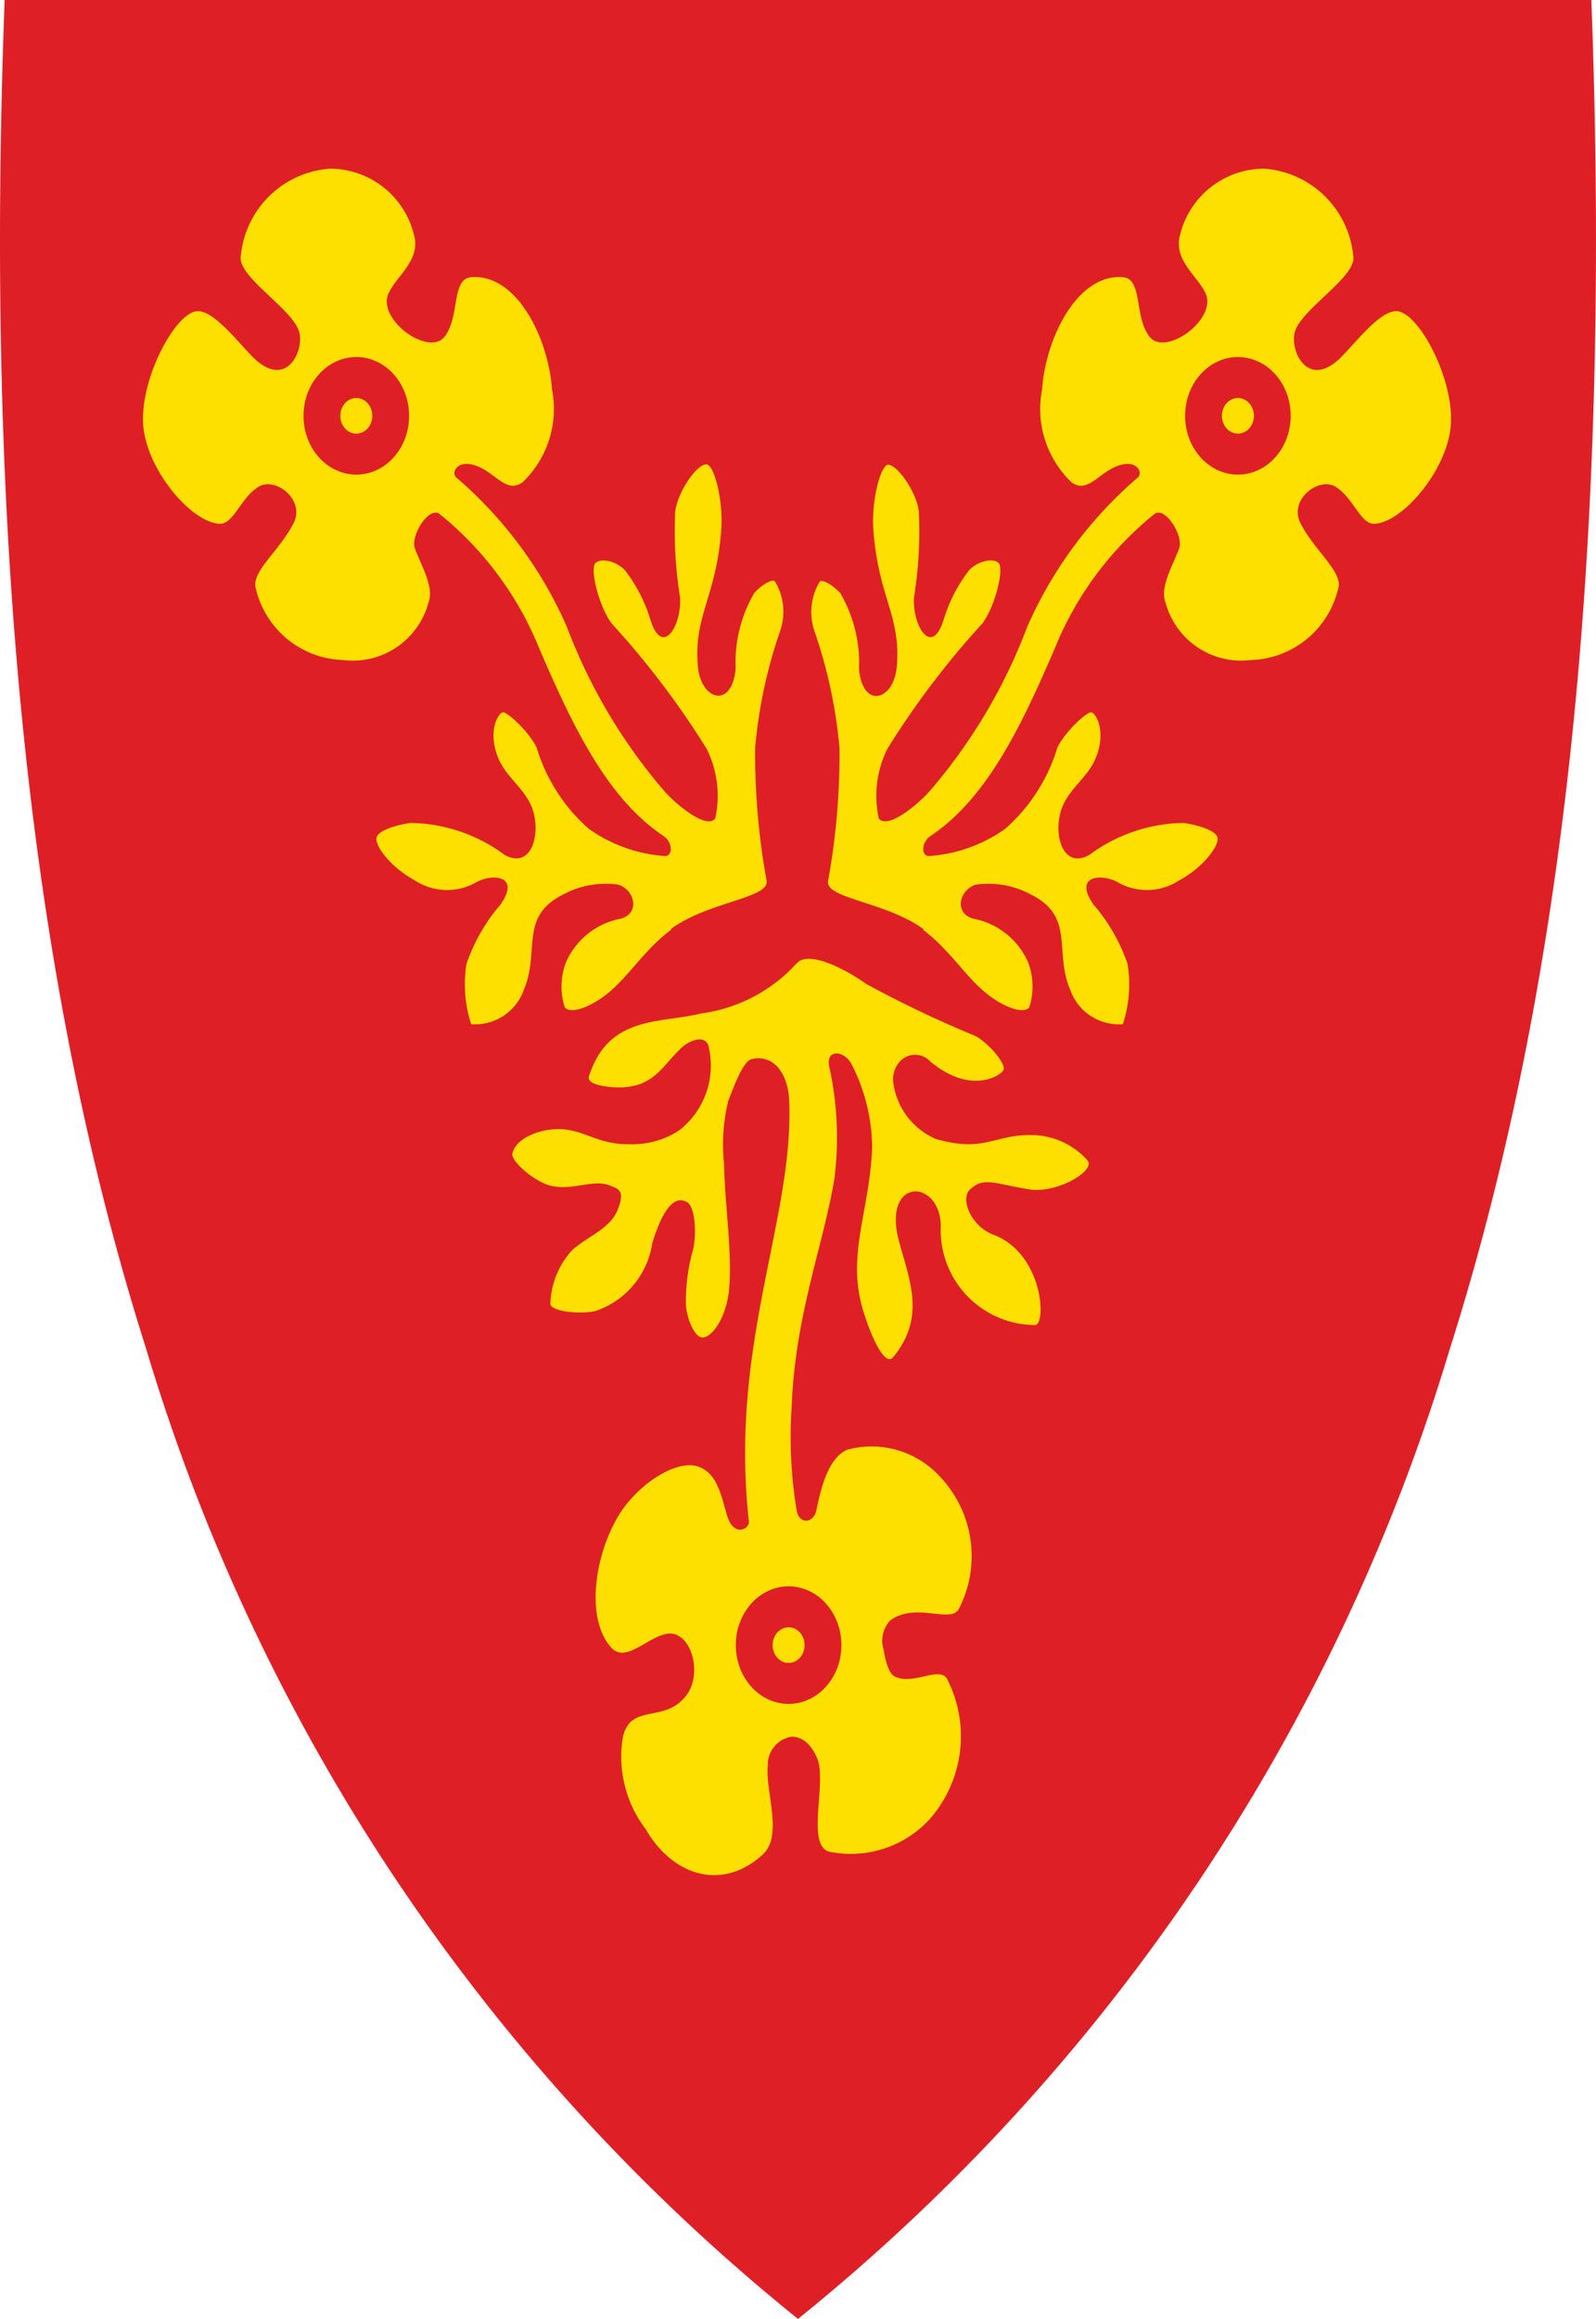 <svg id="Layer_1" data-name="Layer 1" xmlns="http://www.w3.org/2000/svg" viewBox="0 0 47.582 69.106"><defs><style>.cls-1{fill:#df1f26;}.cls-2{fill:#fee000;}.cls-3{fill:none;}</style></defs><title>Storfjord Kommune-logo</title><g id="Layer_1-2" data-name="Layer 1-2"><path id="path8" class="cls-1" d="M45.757,70.289A58.723,58.723,0,0,1,26.359,41.413C22.915,30.579,21.537,17.45,22.136,1.276v-.065H69.446v.065c.599,16.173-.782,29.303-4.223,40.137A58.858,58.858,0,0,1,45.825,70.289l-.036.028Z" transform="translate(-22 -1.211)"/><path id="path3651" class="cls-2" d="M42.001,28.925c-.81.594-1.299,1.47-2,1.979-.508.37-1,.512-1.162.331a2.033,2.033,0,0,1,.028-1.331,2.232,2.232,0,0,1,1.635-1.314c.584-.158.434-.848-.066-1.015a2.666,2.666,0,0,0-1.627.283c-1.358.667-.693,1.696-1.198,2.866a1.538,1.538,0,0,1-1.563,1.009,3.813,3.813,0,0,1-.14-1.798A5.374,5.374,0,0,1,36.922,28.168c.627-.899-.289-.93-.761-.644a1.75,1.75,0,0,1-1.792-.076c-.744-.401-1.236-1.08-1.135-1.303s.68-.367,1.015-.41a4.815,4.815,0,0,1,2.792.95c.744.421,1.066-.478.87-1.246-.175-.681-.797-1.012-1.056-1.637-.305-.732-.046-1.3.127-1.36.124-.042.779.565,1.015,1.04a5.232,5.232,0,0,0,1.553,2.425,4.45,4.45,0,0,0,2.259.814c.254.023.254-.401-.02-.591-1.698-1.131-2.723-3.301-3.705-5.577a9.934,9.934,0,0,0-2.972-4.019c-.317-.257-.886.642-.741,1.026.226.594.579,1.159.399,1.625a2.336,2.336,0,0,1-2.538,1.696A2.761,2.761,0,0,1,29.608,18.66c-.015-.497.723-1.049,1.142-1.851.365-.701-.543-1.413-1.058-1.083s-.734,1.102-1.132,1.094c-.825-.017-2.147-1.549-2.284-2.875s.873-3.31,1.551-3.454c.553-.116,1.429,1.15,1.868,1.504.926.743,1.398-.424,1.211-.936-.254-.693-1.848-1.622-1.726-2.227a2.879,2.879,0,0,1,2.655-2.595,2.588,2.588,0,0,1,2.538,2.111c.081.676-.533,1.08-.782,1.589-.381.777,1.178,1.905,1.655,1.317s.195-1.741.81-1.784c1.368-.096,2.299,1.843,2.401,3.347a3.023,3.023,0,0,1-.883,2.773c-.482.331-.792-.283-1.368-.495s-.761.201-.604.345a12.442,12.442,0,0,1,3.299,4.452A16.347,16.347,0,0,0,41.8,24.779c.399.449,1.269,1.15,1.523.825A3.134,3.134,0,0,0,43.069,23.53a25.122,25.122,0,0,0-2.832-3.737c-.383-.509-.667-1.656-.475-1.812s.64-.025.868.223a4.518,4.518,0,0,1,.761,1.478c.35,1.117.924.201.886-.65a12.483,12.483,0,0,1-.147-2.569c.066-.582.645-1.433.937-1.413.226.017.508,1.099.434,1.978-.15,1.979-.833,2.544-.693,4.056.091.998,1.015,1.258,1.124.057a4.132,4.132,0,0,1,.556-2.261c.201-.22.508-.418.612-.35a1.754,1.754,0,0,1,.152,1.504,14.478,14.478,0,0,0-.739,3.471,21.192,21.192,0,0,0,.343,3.957c.076.52-1.738.616-2.848,1.43Z" transform="translate(-22 -1.211)"/><g id="use3667"><path id="path3651-2" class="cls-2" d="M49.523,28.925c.81.594,1.3,1.47,2,1.979.508.37,1,.512,1.162.331a2.034,2.034,0,0,0-.028-1.331,2.232,2.232,0,0,0-1.635-1.314c-.584-.158-.434-.848.066-1.015a2.666,2.666,0,0,1,1.627.283c1.358.667.693,1.696,1.198,2.866a1.538,1.538,0,0,0,1.563,1.009,3.814,3.814,0,0,0,.14-1.798,5.375,5.375,0,0,0-1.015-1.767c-.627-.899.289-.93.761-.644a1.75,1.75,0,0,0,1.792-.076c.744-.401,1.236-1.08,1.135-1.303s-.68-.367-1.015-.41a4.815,4.815,0,0,0-2.792.95c-.744.421-1.066-.478-.87-1.246.175-.681.797-1.012,1.056-1.637.304-.732.046-1.3-.127-1.36-.124-.042-.779.565-1.015,1.04a5.233,5.233,0,0,1-1.553,2.425,4.449,4.449,0,0,1-2.259.814c-.254.023-.254-.401.02-.591,1.698-1.131,2.723-3.301,3.705-5.577a9.934,9.934,0,0,1,2.972-4.019c.317-.257.886.642.741,1.026-.226.594-.579,1.159-.399,1.625a2.336,2.336,0,0,0,2.538,1.696A2.761,2.761,0,0,0,61.916,18.66c.015-.497-.723-1.049-1.142-1.851-.365-.701.543-1.413,1.058-1.083s.734,1.102,1.132,1.094c.825-.017,2.147-1.549,2.284-2.875s-.873-3.31-1.551-3.454c-.553-.116-1.429,1.15-1.868,1.504-.926.743-1.398-.424-1.211-.936.254-.693,1.848-1.622,1.726-2.227A2.88,2.88,0,0,0,59.69,6.237a2.588,2.588,0,0,0-2.538,2.111c-.081.676.533,1.08.782,1.589.381.777-1.178,1.905-1.655,1.317s-.195-1.741-.81-1.784c-1.368-.096-2.299,1.843-2.401,3.347A3.024,3.024,0,0,0,53.952,15.59c.482.331.792-.283,1.368-.495s.761.201.604.345a12.442,12.442,0,0,0-3.299,4.452,16.347,16.347,0,0,1-2.901,4.887c-.399.449-1.269,1.15-1.523.825a3.134,3.134,0,0,1,.254-2.075,25.116,25.116,0,0,1,2.832-3.737c.383-.509.667-1.656.475-1.812s-.64-.025-.868.223a4.518,4.518,0,0,0-.761,1.478c-.35,1.117-.924.201-.886-.65a12.476,12.476,0,0,0,.147-2.569c-.051-.554-.632-1.402-.919-1.402-.226.017-.508,1.1-.434,1.978.15,1.979.832,2.544.693,4.056-.091.998-1.015,1.258-1.124.057a4.132,4.132,0,0,0-.556-2.261c-.2-.221-.508-.418-.612-.35a1.754,1.754,0,0,0-.152,1.504,14.478,14.478,0,0,1,.739,3.471,21.192,21.192,0,0,1-.343,3.957c-.076.52,1.738.616,2.848,1.43Z" transform="translate(-22 -1.211)"/></g><path id="path3651-1" class="cls-2" d="M45.764,29.912c.284-.322,1.173,0,2.068.625a33.437,33.437,0,0,0,3.259,1.552c.439.254.893.831.83,1.001s-.985.763-2.19-.249a.611.611,0,0,0-.929.036.786.786,0,0,0-.172.58,2.132,2.132,0,0,0,1.269,1.696c1.47.421,1.744-.147,2.891-.116a2.264,2.264,0,0,1,1.619.738c.305.311-.896,1.009-1.711.882-1.058-.167-1.36-.387-1.777,0-.307.283.035,1.102.693,1.348,1.508.565,1.596,2.739,1.226,2.694A2.83,2.83,0,0,1,50.048,37.73c-.038-1.413-1.761-1.436-1.244.48.312,1.153.804,2.261-.178,3.448-.279.334-.761-.885-.934-1.538-.424-1.586.238-2.863.31-4.712a5.538,5.538,0,0,0-.594-2.445c-.211-.455-.792-.509-.688.023a9.735,9.735,0,0,1,.15,3.392c-.353,2.049-1.167,4.039-1.269,6.784a13.431,13.431,0,0,0,.15,3.064c.079.427.508.387.591-.02.145-.712.371-1.577.937-1.798a2.762,2.762,0,0,1,2.744.808,3.435,3.435,0,0,1,.548,3.971c-.274.393-1.287-.232-2.03.314a.891.891,0,0,0-.195.882c.058.367.163.71.333.791.543.263,1.302-.3,1.546.051a3.744,3.744,0,0,1-.487,4.175,3.186,3.186,0,0,1-3.005.995c-.718-.172-.071-2.066-.368-2.779-.203-.486-.492-.65-.761-.65a.84.84,0,0,0-.713.848c-.081.78.462,2.097-.145,2.657-1.188,1.097-2.672.675-3.5-.755a3.569,3.569,0,0,1-.68-2.716c.218-1.054,1.234-.413,1.888-1.255.523-.67.137-1.959-.566-1.846-.591.096-1.236.893-1.67.407-.716-.803-.543-2.544.155-3.813.569-1.026,1.794-1.812,2.449-1.574.538.195.657.763.85,1.442s.68.415.655.195c-.591-5.286,1.337-8.988,1.203-12.521-.03-.82-.452-1.413-1.119-1.261-.254.059-.508.755-.695,1.23a5.435,5.435,0,0,0-.13,1.88c.023,1.193.234,2.583.16,3.635-.058.981-.566,1.617-.845,1.546-.206-.057-.419-.54-.452-.961a5.676,5.676,0,0,1,.213-1.651c.109-.478.066-1.263-.175-1.413s-.637-.11-1.043,1.227a2.523,2.523,0,0,1-1.594,1.979c-.333.15-1.386.082-1.442-.167a2.476,2.476,0,0,1,.657-1.62c.508-.444,1.152-.636,1.37-1.244.183-.506.033-.565-.254-.675-.477-.189-1.038.13-1.68.025-.528-.085-1.269-.749-1.226-.97.091-.478.873-.772,1.487-.732.698.045,1.081.461,2.015.447a2.535,2.535,0,0,0,1.472-.413,2.451,2.451,0,0,0,.866-2.544c-.114-.283-.53-.178-.833.116-.561.545-.797,1.131-1.81,1.15-.302,0-.995-.068-.914-.328.579-1.834,2.129-1.574,3.34-1.877a4.684,4.684,0,0,0,2.865-1.509Z" transform="translate(-22 -1.211)"/><ellipse id="circle4480" class="cls-1" cx="10.623" cy="12.392" rx="1.574" ry="1.752"/><path id="path4550" class="cls-3" d="M32.623,15.344V11.853" transform="translate(-22 -1.211)"/><path id="path4554" class="cls-3" d="M31.285,14.521l2.678-1.834" transform="translate(-22 -1.211)"/><path id="path4556" class="cls-3" d="M33.963,14.521l-2.678-1.834" transform="translate(-22 -1.211)"/><ellipse id="circle4560" class="cls-1" cx="36.906" cy="12.392" rx="1.574" ry="1.752"/><path id="path4562" class="cls-3" d="M58.914,15.344V11.853" transform="translate(-22 -1.211)"/><path id="path4564" class="cls-3" d="M57.566,14.521l2.678-1.834" transform="translate(-22 -1.211)"/><path id="path4566" class="cls-3" d="M60.244,14.521l-2.678-1.834" transform="translate(-22 -1.211)"/><ellipse id="circle4570" class="cls-1" cx="23.511" cy="49.026" rx="1.574" ry="1.752"/><path id="path4572" class="cls-3" d="M45.511,51.987V48.485" transform="translate(-22 -1.211)"/><path id="path4574" class="cls-3" d="M44.173,51.153l2.678-1.835" transform="translate(-22 -1.211)"/><path id="path4576" class="cls-3" d="M46.851,51.153l-2.678-1.835" transform="translate(-22 -1.211)"/><ellipse id="path4462" class="cls-2" cx="10.623" cy="12.392" rx="0.477" ry="0.531"/><ellipse id="circle4558" class="cls-2" cx="36.906" cy="12.392" rx="0.477" ry="0.531"/><ellipse id="circle4568" class="cls-2" cx="23.511" cy="49.026" rx="0.477" ry="0.531"/></g></svg>